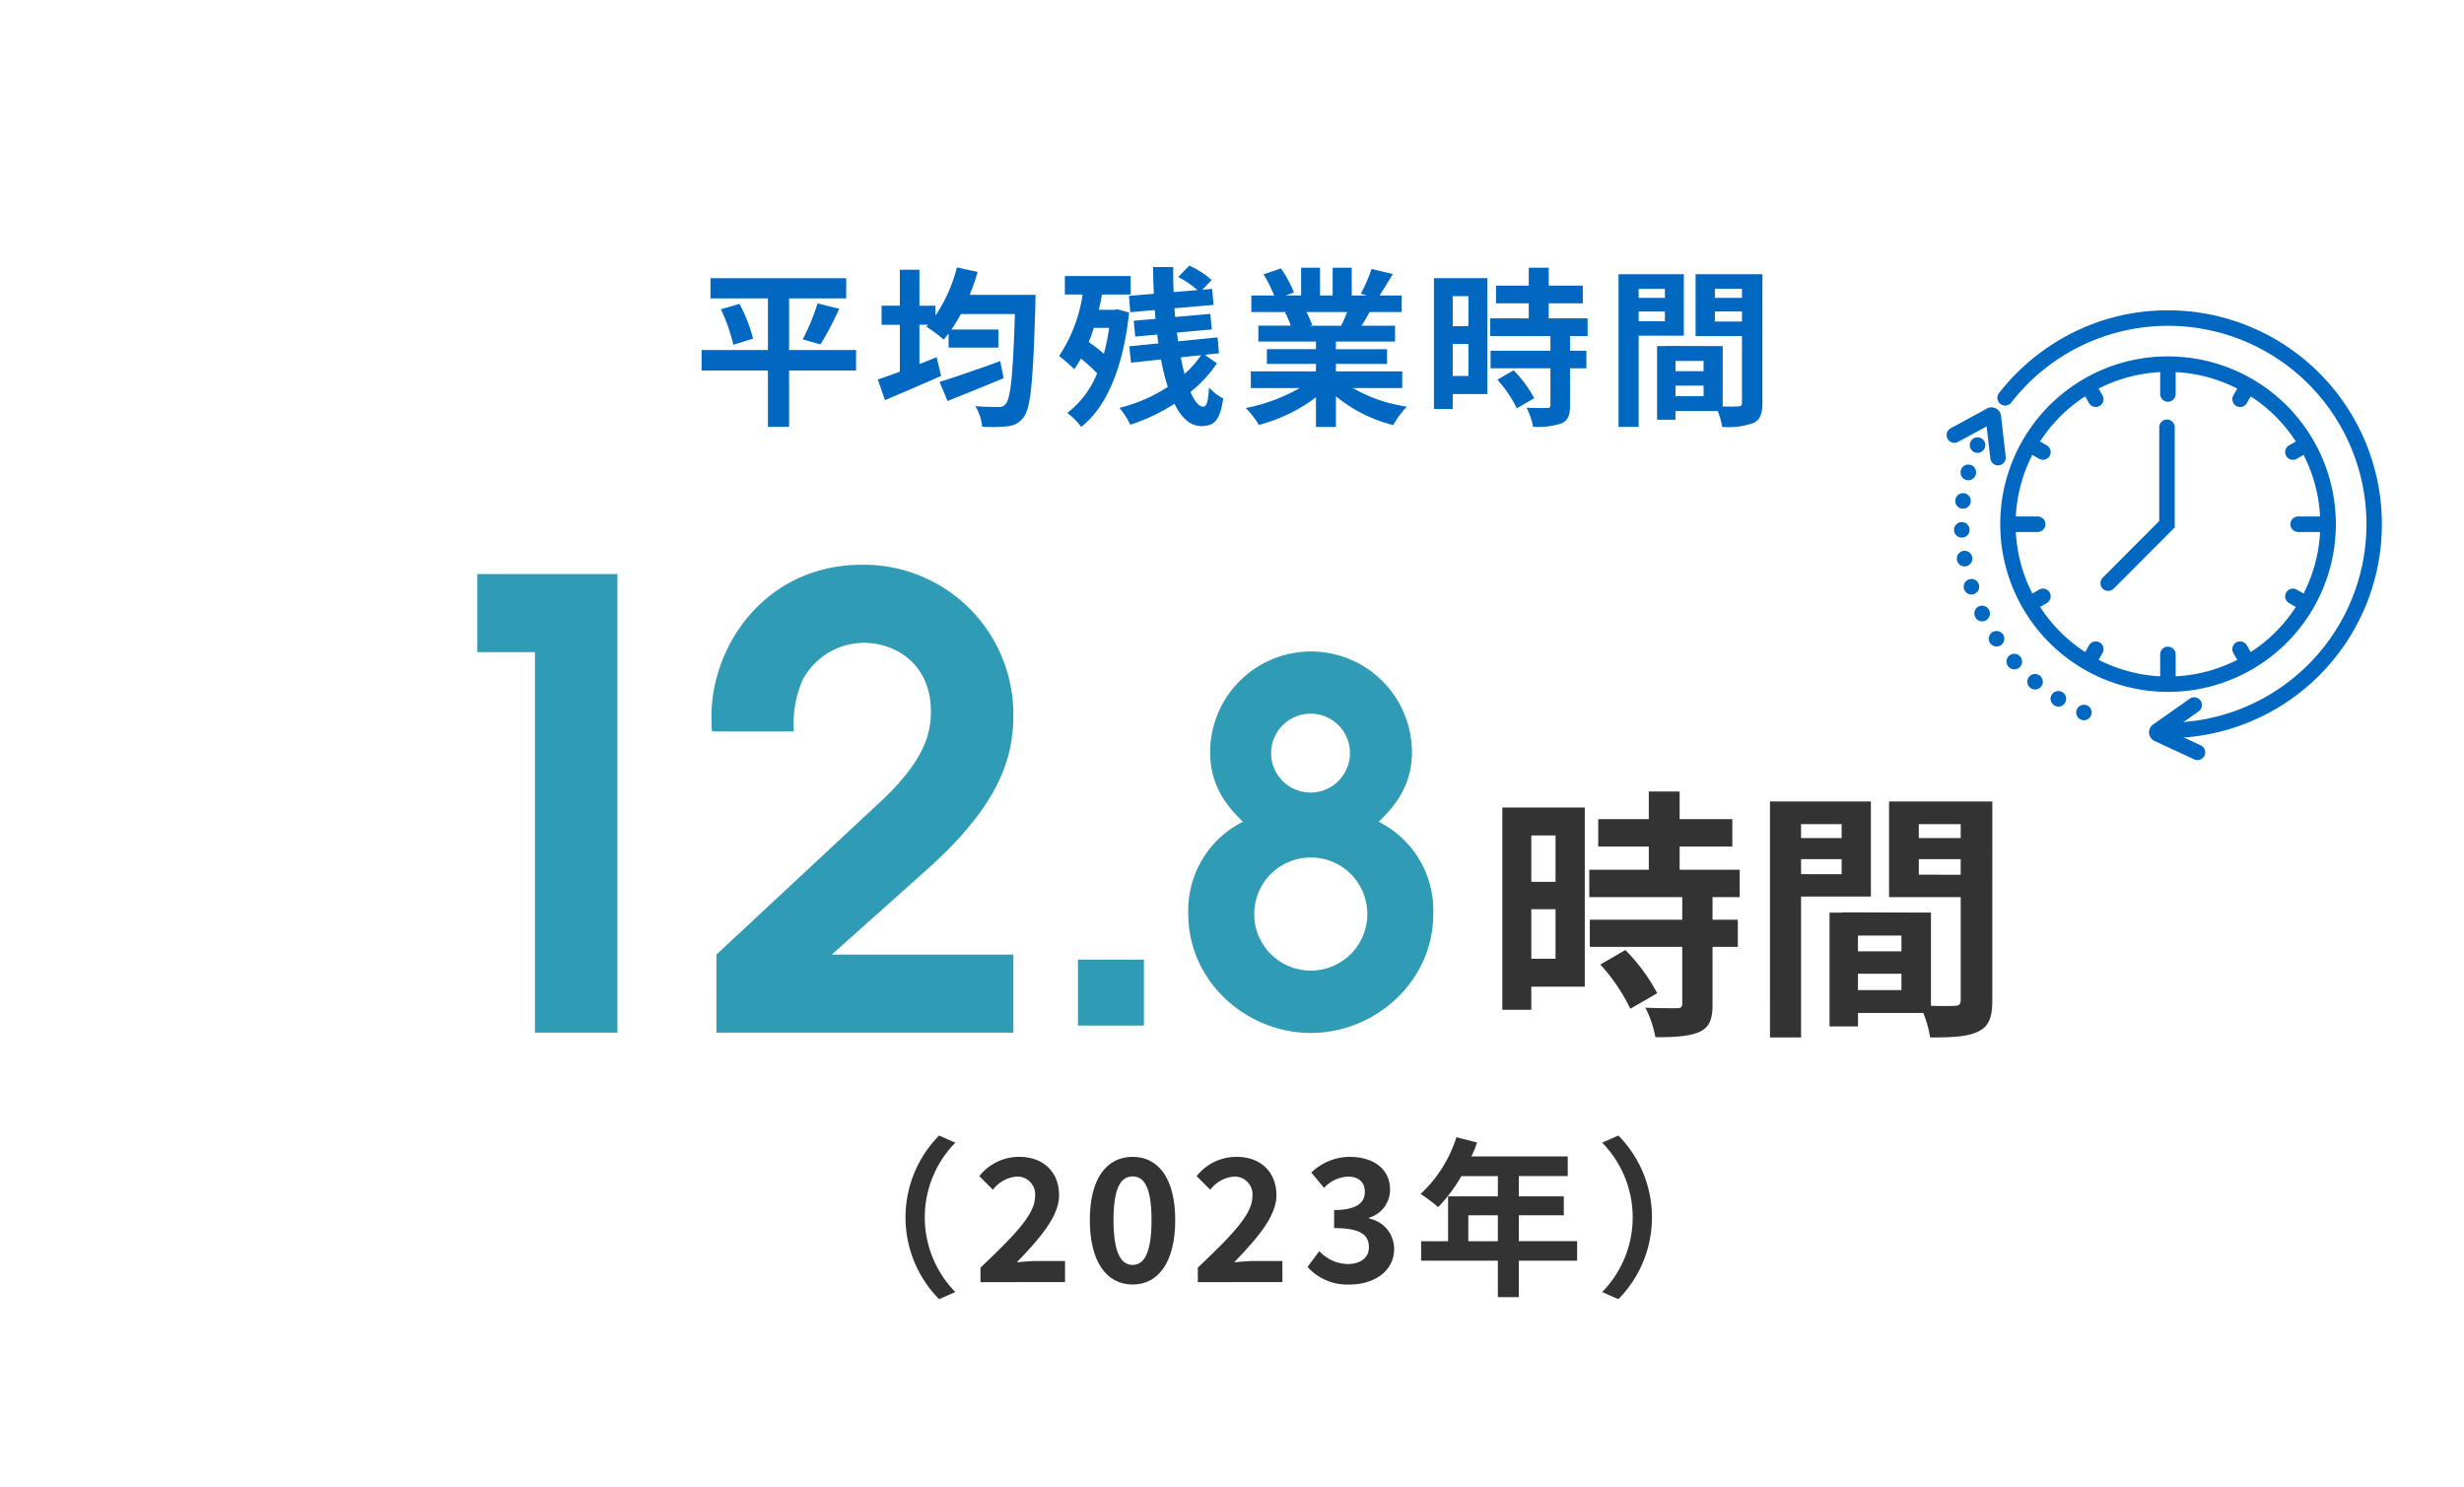 <svg xmlns="http://www.w3.org/2000/svg" width="318" height="192" viewBox="0 0 318 192">
  <g id="グループ_235089" data-name="グループ 235089" transform="translate(-2108 -846)">
    <g id="グループ_235074" data-name="グループ 235074">
      <rect id="長方形_74920" data-name="長方形 74920" width="318" height="192" transform="translate(2108 846)" fill="#fff"/>
      <g id="グループ_235070" data-name="グループ 235070">
        <path id="パス_39753" data-name="パス 39753" d="M2218.483,893.824h-8.647v7.282h-2.729v-7.282h-8.558v-2.64h8.558v-6.668h-7.415v-2.6h17.515v2.6h-7.371v6.668h8.647Zm-15.049-8.6a20.126,20.126,0,0,1,1.759,4.488l-2.552.792a21.7,21.7,0,0,0-1.606-4.577Zm8.162,4.576a26.073,26.073,0,0,0,1.915-4.643l2.794.7a39.305,39.305,0,0,1-2.42,4.6Z" fill="#0068c1"/>
        <path id="パス_39754" data-name="パス 39754" d="M2241.645,884.055s-.022.9-.022,1.254c-.286,9.791-.594,13.311-1.475,14.478a2.734,2.734,0,0,1-2.068,1.232,19.7,19.7,0,0,1-3.322.065,6.342,6.342,0,0,0-.881-2.662c1.277.11,2.443.11,3.016.11a1,1,0,0,0,.9-.395c.638-.683.946-3.873,1.188-11.6h-6.974c-.4.726-.793,1.386-1.211,2h6.051v2.332h-6.425v-1.826c-.22.286-.418.551-.638.792a16.08,16.08,0,0,0-2.244-1.672l.242-.242h-1.123v5.083c.748-.309,1.5-.594,2.223-.9l.572,2.42c-2.465,1.1-5.148,2.244-7.239,3.125l-.924-2.662c.792-.264,1.782-.617,2.839-1.012v-6.051h-2.356v-2.464h2.356V880.82h2.529v4.643h2.069v1.275a19.854,19.854,0,0,0,2.773-6.226l2.662.593a26.107,26.107,0,0,1-1.013,2.95Zm-4.115,10.759c-2.464,1.034-5.149,2.112-7.239,2.948l-1.034-2.464c1.936-.595,4.972-1.651,7.833-2.685Z" fill="#0068c1"/>
        <path id="パス_39755" data-name="パス 39755" d="M2253.721,886.343c-.77,7.217-2.949,12.233-6.183,14.763a8.757,8.757,0,0,0-1.8-1.8,12.077,12.077,0,0,0,3.85-5.106,17.791,17.791,0,0,0-2.09-1.914,10.382,10.382,0,0,1-.858,1.364,21.849,21.849,0,0,0-1.958-1.694,19.435,19.435,0,0,0,3.037-7.943h-2.289v-2.376h8.493v2.376h-3.7c-.111.66-.264,1.343-.418,1.98h2l.418-.066Zm-4.555,1.979a19.232,19.232,0,0,1-.66,1.826,22.152,22.152,0,0,1,1.959,1.52,28.1,28.1,0,0,0,.681-3.346Zm15.887,4.577a16.737,16.737,0,0,1-3.41,3.7c.5,1.188,1.078,1.892,1.65,1.892.418,0,.638-.616.748-2.486a6.01,6.01,0,0,0,1.826,1.43c-.418,2.795-1.1,3.564-2.861,3.564-1.408,0-2.552-1.1-3.432-2.882a24.077,24.077,0,0,1-5.7,2.706,9.9,9.9,0,0,0-1.408-2.177,20.061,20.061,0,0,0,6.249-2.707,27.591,27.591,0,0,1-.88-3.542l-3.873.418-.22-2.113,3.763-.374c-.067-.374-.11-.77-.154-1.143l-2.838.263-.2-2.047,2.817-.242c-.043-.373-.066-.748-.088-1.143l-3.168.286-.176-2.113,3.213-.264c-.045-1.166-.089-2.311-.089-3.454h2.6c-.022,1.078,0,2.156.044,3.234l3.081-.264a13.745,13.745,0,0,0-2.486-1.694l1.429-1.453a11.032,11.032,0,0,1,2.883,1.85l-1.188,1.254,1.254-.111.176,2.069-5.039.44c.022.373.066.748.088,1.121l4.532-.4.2,2-4.511.418c.065.374.11.77.154,1.122l5.105-.506.175,2.047-1.826.2Zm-4.664-.77c.153.77.306,1.475.483,2.135a12.157,12.157,0,0,0,2.134-2.42Z" fill="#0068c1"/>
        <path id="パス_39756" data-name="パス 39756" d="M2282.588,896.09a19.661,19.661,0,0,0,6.975,2.4,12.312,12.312,0,0,0-1.76,2.377,18.779,18.779,0,0,1-7.393-3.719v3.96h-2.575v-3.828a20.879,20.879,0,0,1-7.37,3.565,12.261,12.261,0,0,0-1.673-2.179,23.12,23.12,0,0,0,6.953-2.574h-6.315v-2.156h8.405v-.969H2271.5v-1.892h6.337v-.99H2270.4v-2.046h4.18a9.781,9.781,0,0,0-.748-1.717l.265-.044h-4.6v-2.133h2.948a19.646,19.646,0,0,0-1.364-2.729l2.244-.77a16.576,16.576,0,0,1,1.672,3.1l-1.078.4h2v-3.587h2.442v3.587h1.629v-3.587h2.464v3.587h1.958l-.792-.243a17.744,17.744,0,0,0,1.386-3.19l2.751.659c-.616,1.013-1.21,2-1.716,2.774h2.859v2.133h-4.136c-.352.638-.7,1.233-1.034,1.761h4.313v2.046h-7.635v.99h6.6v1.892h-6.6v.969h8.559v2.156Zm-5.984-9.814a12.121,12.121,0,0,1,.748,1.7l-.375.066h4.115c.263-.528.527-1.166.769-1.761Z" fill="#0068c1"/>
        <path id="パス_39757" data-name="パス 39757" d="M2299.954,896.859h-4.467V898.8h-2.421V881.9h6.888Zm-4.467-12.629V888.1h2.025V884.23Zm2.025,10.3v-4.136h-2.025v4.136Zm13.113-5.148v1.892h2.113v2.266h-2.113v4.8c0,1.254-.242,1.914-1.1,2.311a9.743,9.743,0,0,1-3.674.439,8.827,8.827,0,0,0-.836-2.464c1.055.044,2.288.044,2.618.044.351,0,.463-.088.463-.4v-4.731h-7.724v-2.266h7.724v-1.892h-7.768v-2.288h4.973v-1.937h-4.225v-2.288h4.225v-2.31h2.574v2.31h4.4v2.288h-4.4v1.937h5.017v2.288Zm-7.283,4.423A15.183,15.183,0,0,1,2306,897.41l-2.245,1.3a15.461,15.461,0,0,0-2.508-3.7Z" fill="#0068c1"/>
        <path id="パス_39758" data-name="パス 39758" d="M2319.48,889.335v11.771h-2.595V881.392h8.427v7.943Zm0-6.051v1.166h3.389v-1.166Zm3.389,4.181v-1.254h-3.389v1.254ZM2335.455,898c0,1.408-.286,2.179-1.166,2.6a9.514,9.514,0,0,1-4.027.505,9.615,9.615,0,0,0-.573-2.045h-5.456v1.122h-2.376v-9.505h1.079v-.023l7.392.023v7.789c.859.021,1.672.021,1.959,0,.4,0,.527-.133.527-.485v-8.6h-5.984v-7.987h8.625Zm-7.592-5.412h-3.63v1.32h3.63Zm0,4.554v-1.365h-3.63v1.365Zm1.453-13.862v1.166h3.5v-1.166Zm3.5,4.225v-1.3h-3.5v1.3Z" fill="#0068c1"/>
      </g>
      <g id="グループ_235071" data-name="グループ 235071">
        <path id="パス_39759" data-name="パス 39759" d="M2312.528,973.357h-6.9v2.993h-3.739V950.24h10.64Zm-6.9-19.513v5.982h3.128v-5.982Zm3.128,15.91v-6.392h-3.128v6.392Zm20.262-7.955v2.924h3.263v3.5h-3.263v7.411c0,1.937-.374,2.958-1.7,3.57-1.325.578-3.161.68-5.676.68a13.661,13.661,0,0,0-1.292-3.808c1.631.068,3.535.068,4.045.068.544,0,.714-.136.714-.612v-7.309h-11.933v-3.5h11.933V961.8h-12v-3.536h7.683v-2.992h-6.527v-3.536h6.527v-3.569h3.978v3.569h6.8v3.536h-6.8v2.992h7.752V961.8Zm-11.253,6.833a23.474,23.474,0,0,1,4.113,5.575l-3.468,2.006a23.881,23.881,0,0,0-3.875-5.711Z" fill="#333"/>
        <path id="パス_39760" data-name="パス 39760" d="M2340.442,961.73v18.188h-4.01V949.457h13.02V961.73Zm0-9.349v1.8h5.237v-1.8Zm5.237,6.46V956.9h-5.237v1.939Zm19.445,16.284c0,2.176-.441,3.365-1.8,4.012-1.325.679-3.3.781-6.22.781a15.034,15.034,0,0,0-.885-3.161h-8.431v1.733h-3.672V963.8h1.666v-.034l11.423.034v12.034c1.326.034,2.584.034,3.026,0,.612,0,.816-.2.816-.747V961.8H2351.8V949.457h13.326Zm-11.728-8.363h-5.61v2.04h5.61Zm0,7.037v-2.108h-5.61V973.8Zm2.244-21.418v1.8h5.405v-1.8Zm5.405,6.527V956.9h-5.405v2.006Z" fill="#333"/>
      </g>
      <g id="グループ_235072" data-name="グループ 235072">
        <path id="パス_39761" data-name="パス 39761" d="M2177.041,930.179H2169.6V920.1h18.08v59.2h-10.641Z" fill="#309bb4"/>
        <path id="パス_39762" data-name="パス 39762" d="M2200.457,969.22l21.12-19.681c5.84-5.439,6.561-8.96,6.561-11.68,0-6.24-4.641-8.88-8.641-8.88a8.994,8.994,0,0,0-7.92,4.8,14.213,14.213,0,0,0-1.12,6.64H2199.9a16.729,16.729,0,0,1-.08-1.92c0-9.36,7.121-19.6,19.441-19.6a19.3,19.3,0,0,1,19.52,19.441c0,6.08-2.319,12.08-11.439,20.161l-12,10.72h23.44V979.3h-38.32Z" fill="#309bb4"/>
        <path id="パス_39763" data-name="パス 39763" d="M2247.12,969.869h8.512v8.511h-8.512Z" fill="#309bb4"/>
        <path id="パス_39764" data-name="パス 39764" d="M2264.176,943.119a13.023,13.023,0,1,1,26.046,0c0,4.735-2.751,7.423-4.287,8.959a12.791,12.791,0,0,1,7.039,11.9c0,8.768-7.551,15.36-15.807,15.36s-15.807-6.592-15.807-15.36a12.789,12.789,0,0,1,7.039-11.9C2266.863,950.542,2264.176,947.854,2264.176,943.119Zm12.991,13.567a7.3,7.3,0,1,0,7.3,7.294A7.292,7.292,0,0,0,2277.167,956.686Zm0-18.559a5.088,5.088,0,1,0,5.056,5.119A5.067,5.067,0,0,0,2277.167,938.127Z" fill="#309bb4"/>
      </g>
      <g id="グループ_235073" data-name="グループ 235073">
        <path id="パス_39765" data-name="パス 39765" d="M2229.2,992.577l2.09.925a13.761,13.761,0,0,0,0,19.274l-2.09.924a15.031,15.031,0,0,1,0-21.123Z" fill="#333"/>
        <path id="パス_39766" data-name="パス 39766" d="M2234.54,1009.63c4.247-4.049,7.041-6.821,7.041-9.175a2.294,2.294,0,0,0-2.442-2.575,4.288,4.288,0,0,0-2.993,1.694l-1.76-1.76a6.557,6.557,0,0,1,5.171-2.486c3.08,0,5.127,1.958,5.127,4.95,0,2.773-2.553,5.633-5.457,8.669.814-.088,1.892-.176,2.662-.176h3.564v2.729H2234.54Z" fill="#333"/>
        <path id="パス_39767" data-name="パス 39767" d="M2248.65,1003.49c0-5.368,2.178-8.162,5.523-8.162s5.5,2.817,5.5,8.162c0,5.392-2.156,8.319-5.5,8.319S2248.65,1008.882,2248.65,1003.49Zm7.965,0c0-4.4-1.034-5.633-2.442-5.633s-2.464,1.233-2.464,5.633c0,4.424,1.056,5.787,2.464,5.787S2256.615,1007.914,2256.615,1003.49Z" fill="#333"/>
        <path id="パス_39768" data-name="パス 39768" d="M2262.59,1009.63c4.246-4.049,7.041-6.821,7.041-9.175a2.3,2.3,0,0,0-2.443-2.575,4.292,4.292,0,0,0-2.993,1.694l-1.759-1.76a6.557,6.557,0,0,1,5.17-2.486c3.082,0,5.127,1.958,5.127,4.95,0,2.773-2.552,5.633-5.457,8.669.814-.088,1.892-.176,2.663-.176h3.565v2.729H2262.59Z" fill="#333"/>
        <path id="パス_39769" data-name="パス 39769" d="M2276.749,1009.541l1.519-2.045a5.174,5.174,0,0,0,3.629,1.672c1.651,0,2.773-.793,2.773-2.156,0-1.541-.946-2.487-4.488-2.487v-2.332c2.992,0,3.961-.99,3.961-2.355,0-1.233-.793-1.958-2.18-1.958a4.456,4.456,0,0,0-3.08,1.452l-1.651-1.98a7.245,7.245,0,0,1,4.885-2.024c3.147,0,5.281,1.539,5.281,4.268a3.773,3.773,0,0,1-2.707,3.587v.11a3.993,3.993,0,0,1,3.235,3.916c0,2.9-2.617,4.6-5.721,4.6A6.918,6.918,0,0,1,2276.749,1009.541Z" fill="#333"/>
        <path id="パス_39770" data-name="パス 39770" d="M2311.543,1008.728h-7.525v4.709h-2.707v-4.709h-9.9v-2.509h3.477v-5.786h6.424v-2.619H2296.6a19.644,19.644,0,0,1-2.993,4,20.222,20.222,0,0,0-2.265-1.693,16.984,16.984,0,0,0,4.621-7.328l2.662.682a13.836,13.836,0,0,1-.727,1.8h12.432v2.531h-6.314v2.619h5.808v2.442h-5.808v3.344h7.525Zm-10.232-2.509v-3.344H2297.5v3.344Z" fill="#333"/>
        <path id="パス_39771" data-name="パス 39771" d="M2316.864,1013.7l-2.091-.924a13.756,13.756,0,0,0,0-19.274l2.091-.925a15.033,15.033,0,0,1,0,21.123Z" fill="#333"/>
      </g>
    </g>
    <g id="グループ_235088" data-name="グループ 235088">
      <g id="グループ_235078" data-name="グループ 235078">
        <g id="グループ_235076" data-name="グループ 235076">
          <g id="グループ_235075" data-name="グループ 235075">
            <path id="線_514" data-name="線 514" transform="translate(2380.452 939.248)" fill="#0068c1"/>
            <path id="パス_39772" data-name="パス 39772" d="M2376.948,938.968a1,1,0,0,1-.408-.088l-.005,0a1,1,0,0,1,.818-1.825l0,0a1,1,0,0,1-.409,1.913Zm-3.293-1.763a1,1,0,0,1-.532-.154l0,0a1,1,0,1,1,1.066-1.692l0,0a1,1,0,0,1-.534,1.846ZM2370.642,935a1,1,0,0,1-.645-.236l0,0a1,1,0,1,1,1.291-1.528l0,0a1,1,0,0,1-.646,1.764Zm-2.678-2.6a1,1,0,0,1-.745-.333l0,0a1,1,0,1,1,1.49-1.334l0,0a1,1,0,0,1-.745,1.667Zm-2.291-2.949a1,1,0,0,1-.832-.443l0,0a1,1,0,1,1,1.661-1.114l0,0a1,1,0,0,1-.83,1.557Zm-1.857-3.24a1,1,0,0,1-.9-.565l0-.005a1,1,0,1,1,1.8-.87l0,0a1,1,0,0,1-.9,1.435Zm-1.385-3.469a1,1,0,0,1-.952-.7l0-.005a1,1,0,0,1,1.906-.608v.005a1,1,0,0,1-.953,1.3Zm-.882-3.629a1,1,0,0,1-.985-.834v-.006a1,1,0,1,1,1.972-.333v.005a1,1,0,0,1-.987,1.167Zm-.361-3.717a1,1,0,0,1-1-.973v-.006a1,1,0,0,1,.973-1.026h.027a1,1,0,0,1,1,.973v.005a1,1,0,0,1-.973,1.027Zm.16-3.731a1.017,1.017,0,0,1-.113-.006,1,1,0,0,1-.882-1.106v-.006a1,1,0,0,1,.992-.888,1.025,1.025,0,0,1,.114.006,1,1,0,0,1,.881,1.106v.005A1,1,0,0,1,2361.35,911.663Zm.679-3.672a1,1,0,0,1-.969-1.251v-.006a1,1,0,1,1,1.936.5v.005A1,1,0,0,1,2362.029,907.991Zm1.189-3.539a1,1,0,0,1-.922-1.385l0-.005a1,1,0,0,1,1.846.771l0,0A1,1,0,0,1,2363.218,904.452Z" fill="#0068c1"/>
            <path id="線_515" data-name="線 515" transform="translate(2364.867 900.163)" fill="#0068c1"/>
          </g>
        </g>
        <path id="パス_39773" data-name="パス 39773" d="M2387.79,941.277a1,1,0,0,1,0-2,25.61,25.61,0,1,0-20.218-41.314,1,1,0,1,1-1.578-1.229,27.948,27.948,0,0,1,9.474-7.773,27.277,27.277,0,0,1,12.322-2.905,27.61,27.61,0,1,1,0,55.221Z" fill="#0068c1"/>
        <g id="グループ_235077" data-name="グループ 235077">
          <path id="パス_39774" data-name="パス 39774" d="M2365.86,906.071a1,1,0,0,1-.992-.886l-.476-4.147-3.686,2a1,1,0,1,1-.955-1.758l4.541-2.466a1.244,1.244,0,0,1,1.97.976l.593,5.164a1,1,0,0,1-.995,1.114Z" fill="#0068c1"/>
        </g>
      </g>
      <g id="グループ_235086" data-name="グループ 235086">
        <path id="楕円形_6803" data-name="楕円形 6803" d="M20.66-1A21.654,21.654,0,0,1,35.977,35.977,21.66,21.66,0,1,1,12.229.7,21.526,21.526,0,0,1,20.66-1Zm0,41.321A19.66,19.66,0,1,0,1,20.66,19.683,19.683,0,0,0,20.66,40.321Z" transform="translate(2367.13 893.006)" fill="#0068c1"/>
        <g id="グループ_235085" data-name="グループ 235085">
          <g id="グループ_235079" data-name="グループ 235079">
            <path id="線_516" data-name="線 516" d="M0,4.636a1,1,0,0,1-1-1V0A1,1,0,0,1,0-1,1,1,0,0,1,1,0V3.636A1,1,0,0,1,0,4.636Z" transform="translate(2387.79 893.223)" fill="#0068c1"/>
            <path id="線_517" data-name="線 517" d="M0,4.636a1,1,0,0,1-1-1V0A1,1,0,0,1,0-1,1,1,0,0,1,1,0V3.636A1,1,0,0,1,0,4.636Z" transform="translate(2387.79 930.475)" fill="#0068c1"/>
          </g>
          <g id="グループ_235080" data-name="グループ 235080">
            <path id="線_518" data-name="線 518" d="M3.636,1H0A1,1,0,0,1-1,0,1,1,0,0,1,0-1H3.636a1,1,0,0,1,1,1A1,1,0,0,1,3.636,1Z" transform="translate(2367.347 913.667)" fill="#0068c1"/>
            <path id="線_519" data-name="線 519" d="M3.636,1H0A1,1,0,0,1-1,0,1,1,0,0,1,0-1H3.636a1,1,0,0,1,1,1A1,1,0,0,1,3.636,1Z" transform="translate(2404.598 913.667)" fill="#0068c1"/>
          </g>
          <g id="グループ_235081" data-name="グループ 235081">
            <path id="線_520" data-name="線 520" d="M0,1.909a1,1,0,0,1-.867-.5A1,1,0,0,1-.5.043L1.074-.866A1,1,0,0,1,2.44-.5,1,1,0,0,1,2.074.866L.5,1.775A1,1,0,0,1,0,1.909Z" transform="translate(2370.085 922.98)" fill="#0068c1"/>
            <path id="線_521" data-name="線 521" d="M0,1.909a1,1,0,0,1-.867-.5A1,1,0,0,1-.5.043L1.074-.866A1,1,0,0,1,2.44-.5,1,1,0,0,1,2.074.866L.5,1.775A1,1,0,0,1,0,1.909Z" transform="translate(2403.921 903.445)" fill="#0068c1"/>
          </g>
          <g id="グループ_235082" data-name="グループ 235082">
            <path id="線_522" data-name="線 522" d="M0,2.575A1,1,0,0,1-.5,2.44,1,1,0,0,1-.866,1.074L.043-.5A1,1,0,0,1,1.409-.866,1,1,0,0,1,1.775.5L.866,2.074A1,1,0,0,1,0,2.575Z" transform="translate(2377.569 929.797)" fill="#0068c1"/>
            <path id="線_523" data-name="線 523" d="M0,2.575A1,1,0,0,1-.5,2.44,1,1,0,0,1-.866,1.074L.043-.5A1,1,0,0,1,1.409-.866,1,1,0,0,1,1.775.5L.866,2.074A1,1,0,0,1,0,2.575Z" transform="translate(2397.103 895.962)" fill="#0068c1"/>
          </g>
          <g id="グループ_235083" data-name="グループ 235083">
            <path id="線_524" data-name="線 524" d="M.91,2.575a1,1,0,0,1-.867-.5L-.866.5A1,1,0,0,1-.5-.866,1,1,0,0,1,.866-.5l.909,1.574a1,1,0,0,1-.865,1.5Z" transform="translate(2397.103 929.797)" fill="#0068c1"/>
            <path id="線_525" data-name="線 525" d="M.91,2.575a1,1,0,0,1-.867-.5L-.866.5A1,1,0,0,1-.5-.866,1,1,0,0,1,.866-.5l.909,1.574a1,1,0,0,1-.865,1.5Z" transform="translate(2377.569 895.962)" fill="#0068c1"/>
          </g>
          <g id="グループ_235084" data-name="グループ 235084">
            <path id="線_526" data-name="線 526" d="M1.573,1.909a1,1,0,0,1-.5-.134L-.5.866A1,1,0,0,1-.866-.5,1,1,0,0,1,.5-.866L2.074.043a1,1,0,0,1-.5,1.866Z" transform="translate(2403.921 922.98)" fill="#0068c1"/>
            <path id="線_527" data-name="線 527" d="M1.573,1.909a1,1,0,0,1-.5-.134L-.5.866A1,1,0,0,1-.866-.5,1,1,0,0,1,.5-.866L2.074.043a1,1,0,0,1-.5,1.866Z" transform="translate(2370.085 903.445)" fill="#0068c1"/>
          </g>
        </g>
        <path id="パス_39775" data-name="パス 39775" d="M2380.081,922.276a1,1,0,0,1-.708-1.706l7.294-7.316v-12.1a1,1,0,0,1,2,0V914.08l-7.877,7.9A1,1,0,0,1,2380.081,922.276Z" fill="#0068c1"/>
      </g>
      <g id="グループ_235087" data-name="グループ 235087">
        <path id="パス_39776" data-name="パス 39776" d="M2391.6,944.114a1,1,0,0,1-.42-.093l-5.013-2.327a1.244,1.244,0,0,1-.21-2.232l4.663-3.283a1,1,0,0,1,1.151,1.635l-3.661,2.577,3.911,1.816a1,1,0,0,1-.422,1.907Z" fill="#0068c1"/>
      </g>
    </g>
  </g>
</svg>
